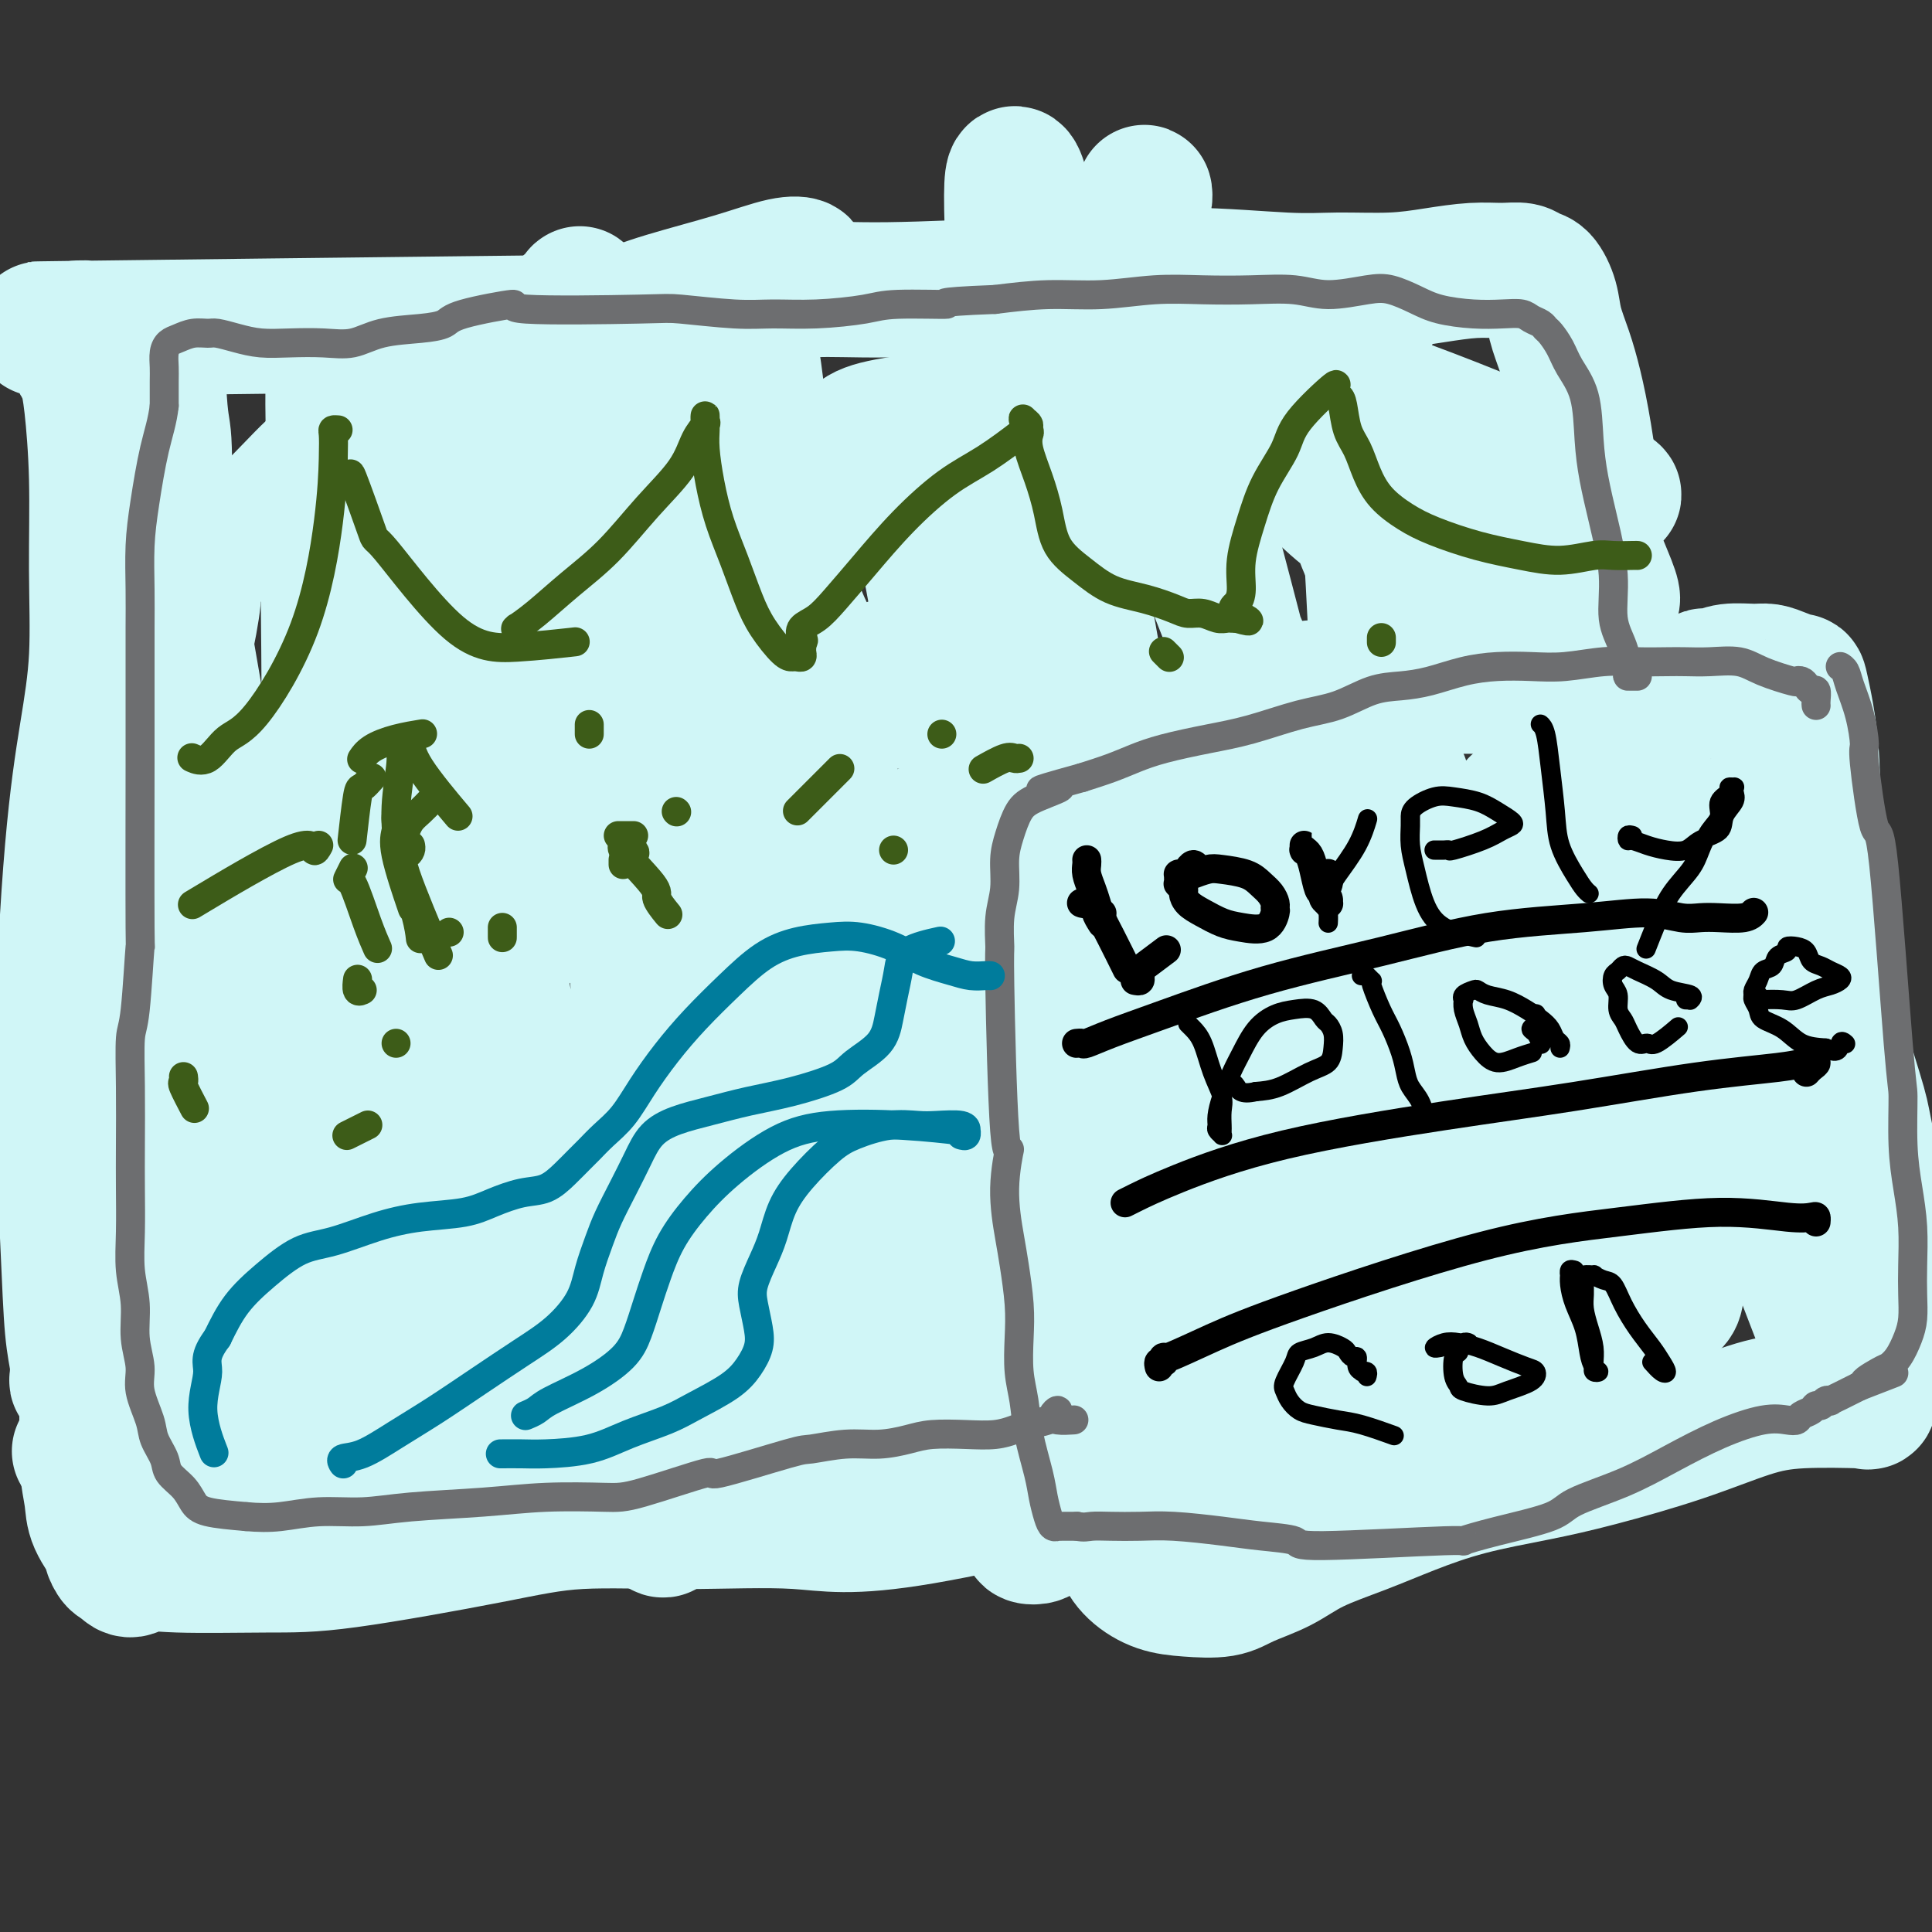 <svg viewBox='0 0 400 400' version='1.1' xmlns='http://www.w3.org/2000/svg' xmlns:xlink='http://www.w3.org/1999/xlink'><rect x="0" y="0" width="400" height="400" fill="#333333" stroke="none"/><g fill='none' stroke='#D0F6F7' stroke-width='28' stroke-linecap='round' stroke-linejoin='round'><path d='M192,172c-0.124,-0.111 -0.248,-0.223 0,0c0.248,0.223 0.868,0.780 1,2c0.132,1.220 -0.224,3.103 0,6c0.224,2.897 1.029,6.807 2,12c0.971,5.193 2.110,11.669 4,22c1.890,10.331 4.533,24.516 6,35c1.467,10.484 1.760,17.267 2,23c0.240,5.733 0.426,10.415 1,16c0.574,5.585 1.534,12.072 2,16c0.466,3.928 0.438,5.298 1,7c0.562,1.702 1.714,3.737 2,5c0.286,1.263 -0.292,1.754 0,2c0.292,0.246 1.455,0.248 2,0c0.545,-0.248 0.471,-0.747 0,-2c-0.471,-1.253 -1.341,-3.259 -2,-6c-0.659,-2.741 -1.109,-6.215 -2,-11c-0.891,-4.785 -2.223,-10.881 -3,-20c-0.777,-9.119 -1.000,-21.262 -2,-30c-1.000,-8.738 -2.776,-14.071 -4,-20c-1.224,-5.929 -1.894,-12.452 -2,-18c-0.106,-5.548 0.354,-10.120 0,-16c-0.354,-5.880 -1.521,-13.068 -2,-17c-0.479,-3.932 -0.269,-4.609 0,-6c0.269,-1.391 0.598,-3.497 1,-5c0.402,-1.503 0.876,-2.403 1,-3c0.124,-0.597 -0.102,-0.890 0,-1c0.102,-0.110 0.533,-0.038 1,0c0.467,0.038 0.971,0.041 1,0c0.029,-0.041 -0.415,-0.126 0,-1c0.415,-0.874 1.690,-2.535 4,-4c2.310,-1.465 5.655,-2.732 9,-4'/><path d='M215,154c8.186,-3.270 21.152,-6.445 29,-8c7.848,-1.555 10.578,-1.489 15,-2c4.422,-0.511 10.536,-1.598 18,-2c7.464,-0.402 16.277,-0.120 22,0c5.723,0.120 8.356,0.078 11,0c2.644,-0.078 5.299,-0.193 9,0c3.701,0.193 8.449,0.692 12,1c3.551,0.308 5.906,0.423 10,0c4.094,-0.423 9.927,-1.385 12,-2c2.073,-0.615 0.386,-0.883 0,-1c-0.386,-0.117 0.529,-0.085 1,0c0.471,0.085 0.499,0.222 1,0c0.501,-0.222 1.476,-0.801 3,-1c1.524,-0.199 3.597,-0.016 5,0c1.403,0.016 2.135,-0.133 3,0c0.865,0.133 1.864,0.550 3,1c1.136,0.450 2.408,0.935 3,1c0.592,0.065 0.504,-0.288 1,2c0.496,2.288 1.576,7.218 2,13c0.424,5.782 0.192,12.417 1,18c0.808,5.583 2.655,10.116 3,15c0.345,4.884 -0.812,10.120 0,17c0.812,6.880 3.591,15.403 5,20c1.409,4.597 1.446,5.268 2,8c0.554,2.732 1.626,7.524 2,12c0.374,4.476 0.051,8.636 0,11c-0.051,2.364 0.172,2.933 0,5c-0.172,2.067 -0.739,5.634 -1,8c-0.261,2.366 -0.218,3.533 0,5c0.218,1.467 0.609,3.233 1,5'/><path d='M388,280c-0.227,5.914 -0.795,3.700 -1,4c-0.205,0.300 -0.047,3.114 0,4c0.047,0.886 -0.016,-0.155 0,0c0.016,0.155 0.111,1.505 0,2c-0.111,0.495 -0.428,0.136 -1,0c-0.572,-0.136 -1.399,-0.050 -1,0c0.399,0.050 2.026,0.065 0,0c-2.026,-0.065 -7.704,-0.208 -12,0c-4.296,0.208 -7.211,0.768 -11,2c-3.789,1.232 -8.453,3.137 -14,5c-5.547,1.863 -11.977,3.684 -17,5c-5.023,1.316 -8.639,2.126 -13,3c-4.361,0.874 -9.469,1.812 -14,3c-4.531,1.188 -8.487,2.625 -12,4c-3.513,1.375 -6.583,2.687 -10,4c-3.417,1.313 -7.182,2.625 -10,4c-2.818,1.375 -4.689,2.812 -7,4c-2.311,1.188 -5.062,2.129 -7,3c-1.938,0.871 -3.062,1.674 -5,2c-1.938,0.326 -4.690,0.175 -7,0c-2.310,-0.175 -4.177,-0.373 -6,-1c-1.823,-0.627 -3.602,-1.684 -5,-3c-1.398,-1.316 -2.416,-2.891 -3,-5c-0.584,-2.109 -0.734,-4.751 -2,-9c-1.266,-4.249 -3.649,-10.106 -4,-18c-0.351,-7.894 1.328,-17.827 2,-27c0.672,-9.173 0.336,-17.587 0,-26'/><path d='M228,240c-0.064,-12.716 -1.225,-18.007 -2,-25c-0.775,-6.993 -1.164,-15.688 -2,-23c-0.836,-7.312 -2.120,-13.240 -3,-17c-0.880,-3.760 -1.357,-5.352 -2,-7c-0.643,-1.648 -1.453,-3.353 -2,-4c-0.547,-0.647 -0.831,-0.237 -1,0c-0.169,0.237 -0.222,0.299 1,5c1.222,4.701 3.719,14.040 6,25c2.281,10.960 4.347,23.542 9,47c4.653,23.458 11.892,57.794 15,72c3.108,14.206 2.083,8.283 2,7c-0.083,-1.283 0.775,2.075 1,3c0.225,0.925 -0.182,-0.582 0,-2c0.182,-1.418 0.955,-2.747 0,-12c-0.955,-9.253 -3.638,-26.429 -6,-41c-2.362,-14.571 -4.404,-26.538 -6,-38c-1.596,-11.462 -2.747,-22.420 -4,-32c-1.253,-9.580 -2.609,-17.782 -3,-22c-0.391,-4.218 0.182,-4.451 0,-5c-0.182,-0.549 -1.119,-1.416 -1,-1c0.119,0.416 1.295,2.113 3,8c1.705,5.887 3.938,15.965 7,29c3.062,13.035 6.951,29.028 10,42c3.049,12.972 5.256,22.921 7,29c1.744,6.079 3.024,8.286 4,10c0.976,1.714 1.648,2.934 2,4c0.352,1.066 0.383,1.976 0,-1c-0.383,-2.976 -1.180,-9.840 -4,-23c-2.820,-13.160 -7.663,-32.617 -11,-49c-3.337,-16.383 -5.169,-29.691 -7,-43'/><path d='M241,176c-3.921,-23.565 -2.725,-24.479 -2,-25c0.725,-0.521 0.978,-0.649 2,4c1.022,4.649 2.812,14.073 7,28c4.188,13.927 10.774,32.355 15,47c4.226,14.645 6.091,25.508 8,34c1.909,8.492 3.862,14.614 6,24c2.138,9.386 4.460,22.036 2,6c-2.460,-16.036 -9.701,-60.758 -13,-81c-3.299,-20.242 -2.657,-16.005 -3,-20c-0.343,-3.995 -1.672,-16.224 -2,-22c-0.328,-5.776 0.346,-5.101 1,-5c0.654,0.101 1.289,-0.372 2,2c0.711,2.372 1.497,7.589 4,22c2.503,14.411 6.724,38.016 10,52c3.276,13.984 5.607,18.346 8,24c2.393,5.654 4.849,12.598 6,16c1.151,3.402 0.998,3.261 1,3c0.002,-0.261 0.159,-0.644 0,-2c-0.159,-1.356 -0.633,-3.686 -2,-19c-1.367,-15.314 -3.626,-43.614 -5,-65c-1.374,-21.386 -1.862,-35.860 -2,-44c-0.138,-8.140 0.075,-9.948 0,-12c-0.075,-2.052 -0.439,-4.350 -1,3c-0.561,7.350 -1.319,24.348 0,40c1.319,15.652 4.714,29.958 7,45c2.286,15.042 3.462,30.819 7,43c3.538,12.181 9.440,20.766 13,25c3.560,4.234 4.780,4.117 6,4'/><path d='M316,303c1.378,0.463 1.823,-0.378 2,-2c0.177,-1.622 0.087,-4.023 -4,-18c-4.087,-13.977 -12.172,-39.529 -17,-60c-4.828,-20.471 -6.400,-35.860 -7,-45c-0.600,-9.140 -0.227,-12.033 0,-14c0.227,-1.967 0.308,-3.010 0,-2c-0.308,1.010 -1.004,4.073 2,17c3.004,12.927 9.709,35.718 15,52c5.291,16.282 9.167,26.055 14,36c4.833,9.945 10.622,20.062 13,22c2.378,1.938 1.345,-4.303 0,-10c-1.345,-5.697 -3.001,-10.849 -6,-22c-2.999,-11.151 -7.341,-28.300 -10,-44c-2.659,-15.700 -3.636,-29.950 -4,-37c-0.364,-7.050 -0.115,-6.900 0,-8c0.115,-1.100 0.097,-3.448 1,2c0.903,5.448 2.726,18.694 5,30c2.274,11.306 4.999,20.672 8,31c3.001,10.328 6.278,21.617 9,28c2.722,6.383 4.889,7.862 6,9c1.111,1.138 1.166,1.937 2,2c0.834,0.063 2.447,-0.610 2,-4c-0.447,-3.390 -2.954,-9.498 -6,-23c-3.046,-13.502 -6.630,-34.399 -9,-52c-2.370,-17.601 -3.525,-31.905 -4,-39c-0.475,-7.095 -0.268,-6.981 0,-8c0.268,-1.019 0.598,-3.170 3,4c2.402,7.170 6.878,23.661 12,39c5.122,15.339 10.892,29.525 16,42c5.108,12.475 9.554,23.237 14,34'/><path d='M373,263c8.324,21.770 6.635,16.696 6,16c-0.635,-0.696 -0.215,2.985 0,4c0.215,1.015 0.225,-0.637 0,-3c-0.225,-2.363 -0.684,-5.439 -2,-12c-1.316,-6.561 -3.487,-16.607 -7,-33c-3.513,-16.393 -8.366,-39.131 -11,-51c-2.634,-11.869 -3.047,-12.867 -3,-13c0.047,-0.133 0.555,0.598 0,-3c-0.555,-3.598 -2.174,-11.526 3,6c5.174,17.526 17.141,60.504 22,77c4.859,16.496 2.610,6.509 2,3c-0.610,-3.509 0.418,-0.540 1,1c0.582,1.540 0.719,1.652 1,1c0.281,-0.652 0.705,-2.069 -1,-8c-1.705,-5.931 -5.540,-16.375 -8,-28c-2.460,-11.625 -3.546,-24.431 -4,-31c-0.454,-6.569 -0.276,-6.902 0,-7c0.276,-0.098 0.648,0.037 1,4c0.352,3.963 0.682,11.753 2,19c1.318,7.247 3.624,13.951 5,18c1.376,4.049 1.822,5.443 2,6c0.178,0.557 0.089,0.279 0,0'/><path d='M334,167c0.090,-0.682 0.180,-1.364 0,-2c-0.180,-0.636 -0.628,-1.226 -1,-4c-0.372,-2.774 -0.666,-7.731 -1,-13c-0.334,-5.269 -0.708,-10.851 -1,-18c-0.292,-7.149 -0.502,-15.864 -1,-23c-0.498,-7.136 -1.284,-12.694 -2,-17c-0.716,-4.306 -1.360,-7.361 -2,-10c-0.640,-2.639 -1.274,-4.864 -2,-7c-0.726,-2.136 -1.544,-4.184 -2,-6c-0.456,-1.816 -0.550,-3.401 -1,-5c-0.450,-1.599 -1.258,-3.214 -2,-4c-0.742,-0.786 -1.420,-0.744 -2,-1c-0.580,-0.256 -1.062,-0.811 -2,-1c-0.938,-0.189 -2.331,-0.013 -4,0c-1.669,0.013 -3.614,-0.139 -6,0c-2.386,0.139 -5.214,0.569 -8,1c-2.786,0.431 -5.531,0.865 -9,1c-3.469,0.135 -7.663,-0.028 -11,0c-3.337,0.028 -5.819,0.246 -11,0c-5.181,-0.246 -13.061,-0.957 -20,-1c-6.939,-0.043 -12.936,0.582 -18,1c-5.064,0.418 -9.196,0.629 -17,1c-7.804,0.371 -19.281,0.904 -27,1c-7.719,0.096 -11.679,-0.243 -16,0c-4.321,0.243 -9.002,1.069 -13,2c-3.998,0.931 -7.315,1.968 -11,3c-3.685,1.032 -7.740,2.060 -11,3c-3.260,0.940 -5.724,1.791 -9,3c-3.276,1.209 -7.365,2.774 -11,4c-3.635,1.226 -6.818,2.113 -10,3'/><path d='M103,78c-13.265,3.645 -13.928,3.759 -15,4c-1.072,0.241 -2.551,0.610 -5,2c-2.449,1.390 -5.866,3.802 -9,6c-3.134,2.198 -5.984,4.181 -9,7c-3.016,2.819 -6.200,6.475 -9,9c-2.800,2.525 -5.218,3.919 -7,5c-1.782,1.081 -2.927,1.849 -4,2c-1.073,0.151 -2.072,-0.314 -3,1c-0.928,1.314 -1.785,4.407 -2,6c-0.215,1.593 0.210,1.684 0,4c-0.210,2.316 -1.057,6.856 -2,11c-0.943,4.144 -1.984,7.892 -3,12c-1.016,4.108 -2.009,8.577 -3,12c-0.991,3.423 -1.981,5.800 -3,11c-1.019,5.200 -2.069,13.221 -3,19c-0.931,5.779 -1.745,9.315 -3,17c-1.255,7.685 -2.953,19.519 -4,26c-1.047,6.481 -1.443,7.608 -2,12c-0.557,4.392 -1.275,12.048 -1,18c0.275,5.952 1.541,10.198 2,14c0.459,3.802 0.110,7.158 0,10c-0.110,2.842 0.021,5.168 0,8c-0.021,2.832 -0.192,6.168 0,9c0.192,2.832 0.748,5.158 1,7c0.252,1.842 0.200,3.198 1,5c0.800,1.802 2.452,4.050 3,5c0.548,0.950 -0.006,0.602 0,1c0.006,0.398 0.573,1.542 1,2c0.427,0.458 0.713,0.229 1,0'/><path d='M25,323c1.751,3.320 2.630,1.620 4,1c1.370,-0.620 3.233,-0.160 8,0c4.767,0.160 12.439,0.019 18,0c5.561,-0.019 9.010,0.084 17,-1c7.990,-1.084 20.522,-3.355 29,-5c8.478,-1.645 12.901,-2.666 19,-3c6.099,-0.334 13.875,0.018 22,0c8.125,-0.018 16.598,-0.406 23,0c6.402,0.406 10.732,1.606 26,-1c15.268,-2.606 41.474,-9.016 53,-12c11.526,-2.984 8.370,-2.541 9,-3c0.630,-0.459 5.044,-1.821 8,-3c2.956,-1.179 4.454,-2.176 6,-3c1.546,-0.824 3.140,-1.476 4,-2c0.860,-0.524 0.986,-0.921 1,-1c0.014,-0.079 -0.084,0.159 0,0c0.084,-0.159 0.349,-0.715 0,-1c-0.349,-0.285 -1.314,-0.298 -2,0c-0.686,0.298 -1.094,0.906 -2,1c-0.906,0.094 -2.310,-0.327 -4,0c-1.690,0.327 -3.667,1.402 -6,2c-2.333,0.598 -5.022,0.720 -8,1c-2.978,0.280 -6.246,0.719 -9,1c-2.754,0.281 -4.996,0.405 -8,0c-3.004,-0.405 -6.770,-1.340 -11,-2c-4.230,-0.660 -8.923,-1.046 -14,-1c-5.077,0.046 -10.539,0.523 -16,1'/><path d='M192,292c-9.439,-0.592 -8.538,-1.072 -13,0c-4.462,1.072 -14.289,3.695 -20,5c-5.711,1.305 -7.307,1.292 -10,2c-2.693,0.708 -6.483,2.136 -10,3c-3.517,0.864 -6.760,1.164 -11,2c-4.240,0.836 -9.476,2.208 -14,3c-4.524,0.792 -8.334,1.004 -12,1c-3.666,-0.004 -7.188,-0.223 -11,-1c-3.812,-0.777 -7.916,-2.110 -12,-4c-4.084,-1.890 -8.149,-4.336 -10,-6c-1.851,-1.664 -1.487,-2.547 -9,-5c-7.513,-2.453 -22.903,-6.477 -29,-8c-6.097,-1.523 -2.901,-0.545 -4,0c-1.099,0.545 -6.494,0.657 -9,1c-2.506,0.343 -2.124,0.918 -2,1c0.124,0.082 -0.010,-0.328 0,-1c0.010,-0.672 0.166,-1.604 0,-3c-0.166,-1.396 -0.652,-3.255 -1,-7c-0.348,-3.745 -0.559,-9.374 -1,-19c-0.441,-9.626 -1.113,-23.247 -1,-38c0.113,-14.753 1.012,-30.637 2,-42c0.988,-11.363 2.066,-18.205 3,-24c0.934,-5.795 1.726,-10.542 2,-16c0.274,-5.458 0.032,-11.628 0,-18c-0.032,-6.372 0.145,-12.946 0,-19c-0.145,-6.054 -0.613,-11.587 -1,-15c-0.387,-3.413 -0.694,-4.707 -1,-6'/><path d='M18,78c-0.189,-9.637 0.340,-4.729 0,-3c-0.340,1.729 -1.548,0.277 -2,-1c-0.452,-1.277 -0.149,-2.381 0,-3c0.149,-0.619 0.144,-0.753 0,-1c-0.144,-0.247 -0.428,-0.606 -1,-1c-0.572,-0.394 -1.431,-0.825 0,-1c1.431,-0.175 5.153,-0.096 1,0c-4.153,0.096 -16.183,0.209 0,0c16.183,-0.209 60.577,-0.739 84,-1c23.423,-0.261 25.876,-0.254 33,-2c7.124,-1.746 18.920,-5.244 25,-7c6.080,-1.756 6.444,-1.768 7,-2c0.556,-0.232 1.304,-0.682 1,-1c-0.304,-0.318 -1.662,-0.504 -4,0c-2.338,0.504 -5.658,1.699 -10,3c-4.342,1.301 -9.708,2.710 -14,4c-4.292,1.290 -7.510,2.462 -13,5c-5.490,2.538 -13.251,6.442 -21,11c-7.749,4.558 -15.487,9.771 -22,14c-6.513,4.229 -11.801,7.474 -18,11c-6.199,3.526 -13.310,7.335 -18,10c-4.690,2.665 -6.960,4.188 -9,6c-2.040,1.812 -3.849,3.913 -6,5c-2.151,1.087 -4.643,1.162 -6,2c-1.357,0.838 -1.580,2.441 -2,5c-0.420,2.559 -1.036,6.074 -1,15c0.036,8.926 0.725,23.265 2,32c1.275,8.735 3.138,11.868 5,15'/><path d='M29,193c1.409,3.284 2.430,3.995 3,5c0.570,1.005 0.688,2.306 1,2c0.312,-0.306 0.816,-2.217 1,-3c0.184,-0.783 0.046,-0.438 0,-5c-0.046,-4.562 -0.002,-14.030 0,-27c0.002,-12.970 -0.037,-29.442 0,-43c0.037,-13.558 0.152,-24.202 0,-29c-0.152,-4.798 -0.571,-3.751 -1,-10c-0.429,-6.249 -0.870,-19.795 -1,-3c-0.130,16.795 0.050,63.930 0,85c-0.050,21.070 -0.331,16.074 0,24c0.331,7.926 1.272,28.775 2,44c0.728,15.225 1.242,24.827 2,31c0.758,6.173 1.759,8.919 2,11c0.241,2.081 -0.277,3.499 0,4c0.277,0.501 1.350,0.084 2,-1c0.650,-1.084 0.878,-2.837 0,-10c-0.878,-7.163 -2.863,-19.737 -4,-39c-1.137,-19.263 -1.426,-45.215 -2,-64c-0.574,-18.785 -1.432,-30.402 -2,-38c-0.568,-7.598 -0.844,-11.176 -1,-14c-0.156,-2.824 -0.192,-4.894 0,-6c0.192,-1.106 0.611,-1.249 1,-1c0.389,0.249 0.747,0.891 1,2c0.253,1.109 0.399,2.684 1,5c0.601,2.316 1.656,5.373 4,18c2.344,12.627 5.977,34.823 8,52c2.023,17.177 2.435,29.336 3,42c0.565,12.664 1.282,25.832 2,39'/><path d='M51,264c1.168,16.156 1.589,16.047 2,17c0.411,0.953 0.813,2.969 2,2c1.187,-0.969 3.159,-4.923 5,-17c1.841,-12.077 3.550,-32.277 5,-52c1.450,-19.723 2.640,-38.970 3,-56c0.360,-17.030 -0.111,-31.845 0,-40c0.111,-8.155 0.803,-9.651 1,-12c0.197,-2.349 -0.103,-5.551 0,-3c0.103,2.551 0.607,10.855 2,34c1.393,23.145 3.673,61.130 5,85c1.327,23.870 1.701,33.625 2,40c0.299,6.375 0.522,9.370 1,11c0.478,1.630 1.210,1.896 2,1c0.790,-0.896 1.638,-2.952 1,-17c-0.638,-14.048 -2.760,-40.086 -5,-63c-2.240,-22.914 -4.597,-42.704 -6,-61c-1.403,-18.296 -1.854,-35.100 -2,-44c-0.146,-8.900 0.011,-9.897 0,-12c-0.011,-2.103 -0.192,-5.312 0,4c0.192,9.312 0.755,31.147 2,52c1.245,20.853 3.171,40.725 7,61c3.829,20.275 9.561,40.952 14,57c4.439,16.048 7.584,27.466 10,35c2.416,7.534 4.103,11.185 5,13c0.897,1.815 1.003,1.796 1,-6c-0.003,-7.796 -0.116,-23.368 -2,-42c-1.884,-18.632 -5.538,-40.323 -8,-62c-2.462,-21.677 -3.731,-43.338 -5,-65'/><path d='M93,124c-2.106,-25.845 -0.873,-26.959 0,-29c0.873,-2.041 1.384,-5.009 2,-3c0.616,2.009 1.336,8.996 2,24c0.664,15.004 1.273,38.025 3,58c1.727,19.975 4.573,36.904 9,55c4.427,18.096 10.435,37.357 14,46c3.565,8.643 4.686,6.666 8,20c3.314,13.334 8.821,41.977 7,-1c-1.821,-42.977 -10.971,-157.575 -15,-204c-4.029,-46.425 -2.938,-24.679 -3,-20c-0.062,4.679 -1.276,-7.710 -2,-7c-0.724,0.710 -0.958,14.521 0,31c0.958,16.479 3.110,35.628 6,56c2.890,20.372 6.519,41.967 11,62c4.481,20.033 9.813,38.503 14,50c4.187,11.497 7.230,16.019 9,19c1.770,2.981 2.268,4.420 3,3c0.732,-1.420 1.698,-5.700 -1,-20c-2.698,-14.300 -9.059,-38.619 -14,-63c-4.941,-24.381 -8.462,-48.825 -11,-69c-2.538,-20.175 -4.095,-36.081 -5,-45c-0.905,-8.919 -1.159,-10.851 -2,-12c-0.841,-1.149 -2.269,-1.516 1,12c3.269,13.516 11.235,40.916 17,65c5.765,24.084 9.329,44.851 15,64c5.671,19.149 13.448,36.679 18,50c4.552,13.321 5.879,22.433 7,28c1.121,5.567 2.034,7.591 2,3c-0.034,-4.591 -1.017,-15.795 -2,-27'/><path d='M186,270c-3.887,-23.789 -12.604,-69.761 -17,-93c-4.396,-23.239 -4.471,-23.745 -6,-38c-1.529,-14.255 -4.511,-42.258 -6,-55c-1.489,-12.742 -1.484,-10.222 -2,-11c-0.516,-0.778 -1.553,-4.852 0,5c1.553,9.852 5.695,33.631 11,58c5.305,24.369 11.773,49.328 20,72c8.227,22.672 18.215,43.057 25,58c6.785,14.943 10.369,24.444 13,29c2.631,4.556 4.309,4.166 4,-1c-0.309,-5.166 -2.605,-15.108 -6,-30c-3.395,-14.892 -7.889,-34.733 -13,-61c-5.111,-26.267 -10.841,-58.959 -15,-81c-4.159,-22.041 -6.749,-33.431 -6,-29c0.749,4.431 4.837,24.684 7,37c2.163,12.316 2.402,16.696 7,30c4.598,13.304 13.554,35.534 20,51c6.446,15.466 10.381,24.170 13,29c2.619,4.830 3.923,5.787 5,6c1.077,0.213 1.928,-0.318 2,-6c0.072,-5.682 -0.635,-16.515 -5,-43c-4.365,-26.485 -12.387,-68.623 -17,-97c-4.613,-28.377 -5.816,-42.993 -7,-52c-1.184,-9.007 -2.347,-12.403 -3,-12c-0.653,0.403 -0.794,4.607 0,21c0.794,16.393 2.525,44.975 8,66c5.475,21.025 14.694,34.491 22,46c7.306,11.509 12.698,21.060 17,27c4.302,5.940 7.515,8.269 9,7c1.485,-1.269 1.243,-6.134 1,-11'/><path d='M267,192c-0.441,-7.615 -2.044,-21.153 -6,-39c-3.956,-17.847 -10.265,-40.003 -15,-59c-4.735,-18.997 -7.896,-34.834 -9,-43c-1.104,-8.166 -0.152,-8.661 0,-10c0.152,-1.339 -0.496,-3.520 0,7c0.496,10.520 2.137,33.743 9,57c6.863,23.257 18.947,46.547 27,66c8.053,19.453 12.074,35.067 13,18c0.926,-17.067 -1.244,-66.817 -3,-89c-1.756,-22.183 -3.098,-16.799 -4,-16c-0.902,0.799 -1.366,-2.986 -2,-6c-0.634,-3.014 -1.440,-5.259 -1,-5c0.440,0.259 2.125,3.020 4,7c1.875,3.980 3.941,9.179 7,14c3.059,4.821 7.112,9.263 11,13c3.888,3.737 7.610,6.770 10,9c2.390,2.230 3.449,3.657 4,3c0.551,-0.657 0.596,-3.399 -2,-8c-2.596,-4.601 -7.832,-11.062 -10,-14c-2.168,-2.938 -1.269,-2.354 -8,-4c-6.731,-1.646 -21.091,-5.522 -33,-6c-11.909,-0.478 -21.367,2.443 -30,4c-8.633,1.557 -16.440,1.751 -21,2c-4.560,0.249 -5.872,0.553 -7,1c-1.128,0.447 -2.070,1.037 -1,1c1.070,-0.037 4.153,-0.701 13,-3c8.847,-2.299 23.459,-6.234 36,-7c12.541,-0.766 23.012,1.638 31,4c7.988,2.362 13.494,4.681 19,7'/><path d='M299,96c6.704,3.242 13.965,7.847 16,11c2.035,3.153 -1.155,4.853 -3,6c-1.845,1.147 -2.343,1.739 -4,2c-1.657,0.261 -4.472,0.190 -7,0c-2.528,-0.190 -4.770,-0.500 -7,-1c-2.230,-0.500 -4.448,-1.191 -8,-3c-3.552,-1.809 -8.438,-4.735 -16,-13c-7.562,-8.265 -17.799,-21.870 -5,-21c12.799,0.870 48.635,16.214 62,22c13.365,5.786 4.260,2.015 2,5c-2.260,2.985 2.326,12.725 4,17c1.674,4.275 0.435,3.083 0,4c-0.435,0.917 -0.067,3.943 -1,6c-0.933,2.057 -3.169,3.145 -7,4c-3.831,0.855 -9.258,1.475 -15,1c-5.742,-0.475 -11.800,-2.047 -17,-7c-5.200,-4.953 -9.541,-13.288 -12,-21c-2.459,-7.712 -3.034,-14.802 -4,-21c-0.966,-6.198 -2.323,-11.505 -2,-15c0.323,-3.495 2.325,-5.178 4,-6c1.675,-0.822 3.023,-0.782 4,-1c0.977,-0.218 1.582,-0.694 1,0c-0.582,0.694 -2.352,2.559 -5,4c-2.648,1.441 -6.174,2.458 -11,4c-4.826,1.542 -10.953,3.609 -17,5c-6.047,1.391 -12.013,2.105 -19,3c-6.987,0.895 -14.996,1.970 -22,3c-7.004,1.030 -13.002,2.015 -19,3'/><path d='M191,87c-12.094,1.871 -12.328,2.049 -16,6c-3.672,3.951 -10.783,11.674 -12,20c-1.217,8.326 3.460,17.256 6,22c2.540,4.744 2.942,5.303 7,7c4.058,1.697 11.773,4.533 19,3c7.227,-1.533 13.965,-7.435 20,-15c6.035,-7.565 11.368,-16.795 13,-24c1.632,-7.205 -0.438,-12.387 2,-22c2.438,-9.613 9.385,-23.659 -5,-16c-14.385,7.659 -50.103,37.023 -65,50c-14.897,12.977 -8.974,9.566 -9,22c-0.026,12.434 -6.000,40.712 -8,52c-2.000,11.288 -0.025,5.586 3,5c3.025,-0.586 7.101,3.945 12,6c4.899,2.055 10.622,1.634 19,-3c8.378,-4.634 19.413,-13.482 26,-20c6.587,-6.518 8.727,-10.708 10,-17c1.273,-6.292 1.680,-14.688 0,-20c-1.680,-5.312 -5.448,-7.540 -11,-8c-5.552,-0.460 -12.887,0.849 -21,4c-8.113,3.151 -17.002,8.144 -26,15c-8.998,6.856 -18.105,15.573 -28,24c-9.895,8.427 -20.578,16.563 -30,25c-9.422,8.437 -17.585,17.176 -24,25c-6.415,7.824 -11.084,14.732 -16,21c-4.916,6.268 -10.081,11.897 -13,15c-2.919,3.103 -3.594,3.682 -4,5c-0.406,1.318 -0.545,3.377 -1,5c-0.455,1.623 -1.228,2.812 -2,4'/><path d='M37,278c-1.040,2.641 -2.139,4.744 -3,6c-0.861,1.256 -1.483,1.667 -2,2c-0.517,0.333 -0.928,0.589 -1,1c-0.072,0.411 0.196,0.978 1,1c0.804,0.022 2.143,-0.499 5,0c2.857,0.499 7.230,2.018 19,4c11.770,1.982 30.936,4.426 42,6c11.064,1.574 14.027,2.280 22,2c7.973,-0.280 20.956,-1.544 7,1c-13.956,2.544 -54.851,8.896 -71,11c-16.149,2.104 -7.551,-0.042 -11,-3c-3.449,-2.958 -18.943,-6.729 -25,-8c-6.057,-1.271 -2.675,-0.042 -2,0c0.675,0.042 -1.357,-1.104 0,-1c1.357,0.104 6.102,1.458 8,2c1.898,0.542 0.949,0.271 0,0'/></g>
<g fill='none' stroke='#6D6E70' stroke-width='6' stroke-linecap='round' stroke-linejoin='round'><path d='M376,146c0.006,0.051 0.013,0.102 0,0c-0.013,-0.102 -0.045,-0.357 0,-1c0.045,-0.643 0.165,-1.675 0,-2c-0.165,-0.325 -0.617,0.058 -1,0c-0.383,-0.058 -0.696,-0.557 -1,-1c-0.304,-0.443 -0.599,-0.830 -1,-1c-0.401,-0.170 -0.907,-0.122 -1,0c-0.093,0.122 0.225,0.320 -1,0c-1.225,-0.320 -3.995,-1.158 -6,-2c-2.005,-0.842 -3.244,-1.690 -5,-2c-1.756,-0.310 -4.028,-0.084 -6,0c-1.972,0.084 -3.646,0.026 -5,0c-1.354,-0.026 -2.390,-0.021 -4,0c-1.610,0.021 -3.793,0.058 -6,0c-2.207,-0.058 -4.436,-0.210 -7,0c-2.564,0.210 -5.461,0.781 -8,1c-2.539,0.219 -4.719,0.087 -7,0c-2.281,-0.087 -4.663,-0.127 -7,0c-2.337,0.127 -4.629,0.422 -7,1c-2.371,0.578 -4.822,1.438 -7,2c-2.178,0.562 -4.085,0.826 -6,1c-1.915,0.174 -3.838,0.259 -6,1c-2.162,0.741 -4.562,2.138 -7,3c-2.438,0.862 -4.913,1.190 -8,2c-3.087,0.810 -6.785,2.104 -10,3c-3.215,0.896 -5.947,1.395 -9,2c-3.053,0.605 -6.427,1.317 -9,2c-2.573,0.683 -4.347,1.338 -6,2c-1.653,0.662 -3.187,1.332 -5,2c-1.813,0.668 -3.907,1.334 -6,2'/><path d='M224,161c-14.252,3.921 -6.880,2.224 -5,2c1.880,-0.224 -1.730,1.026 -4,2c-2.270,0.974 -3.201,1.671 -4,3c-0.799,1.329 -1.468,3.289 -2,5c-0.532,1.711 -0.928,3.173 -1,5c-0.072,1.827 0.179,4.018 0,6c-0.179,1.982 -0.789,3.754 -1,6c-0.211,2.246 -0.023,4.967 0,6c0.023,1.033 -0.120,0.380 0,8c0.120,7.620 0.504,23.514 1,30c0.496,6.486 1.103,3.563 1,4c-0.103,0.437 -0.917,4.235 -1,8c-0.083,3.765 0.565,7.496 1,10c0.435,2.504 0.656,3.781 1,6c0.344,2.219 0.812,5.381 1,8c0.188,2.619 0.096,4.696 0,7c-0.096,2.304 -0.194,4.835 0,7c0.194,2.165 0.682,3.962 1,6c0.318,2.038 0.466,4.315 1,7c0.534,2.685 1.453,5.777 2,8c0.547,2.223 0.720,3.576 1,5c0.280,1.424 0.665,2.917 1,4c0.335,1.083 0.618,1.754 1,2c0.382,0.246 0.862,0.066 1,0c0.138,-0.066 -0.066,-0.018 0,0c0.066,0.018 0.402,0.005 1,0c0.598,-0.005 1.456,-0.001 2,0c0.544,0.001 0.772,0.001 1,0'/><path d='M223,316c1.442,0.310 2.046,0.086 3,0c0.954,-0.086 2.257,-0.034 4,0c1.743,0.034 3.926,0.050 6,0c2.074,-0.050 4.039,-0.166 7,0c2.961,0.166 6.920,0.615 10,1c3.080,0.385 5.283,0.707 8,1c2.717,0.293 5.949,0.557 7,1c1.051,0.443 -0.080,1.066 6,1c6.080,-0.066 19.370,-0.821 25,-1c5.630,-0.179 3.601,0.218 4,0c0.399,-0.218 3.225,-1.050 7,-2c3.775,-0.950 8.498,-2.018 11,-3c2.502,-0.982 2.783,-1.878 5,-3c2.217,-1.122 6.369,-2.469 10,-4c3.631,-1.531 6.742,-3.247 10,-5c3.258,-1.753 6.665,-3.545 10,-5c3.335,-1.455 6.599,-2.575 9,-3c2.401,-0.425 3.939,-0.156 5,0c1.061,0.156 1.646,0.201 2,0c0.354,-0.201 0.476,-0.646 1,-1c0.524,-0.354 1.451,-0.617 2,-1c0.549,-0.383 0.720,-0.886 1,-1c0.280,-0.114 0.669,0.163 1,0c0.331,-0.163 0.602,-0.765 1,-1c0.398,-0.235 0.921,-0.105 1,0c0.079,0.105 -0.288,0.183 0,0c0.288,-0.183 1.231,-0.626 2,-1c0.769,-0.374 1.362,-0.678 2,-1c0.638,-0.322 1.319,-0.661 2,-1'/><path d='M385,287c13.043,-5.067 4.650,-1.734 2,-1c-2.650,0.734 0.442,-1.131 2,-2c1.558,-0.869 1.580,-0.741 2,-1c0.420,-0.259 1.237,-0.905 2,-2c0.763,-1.095 1.473,-2.639 2,-4c0.527,-1.361 0.870,-2.538 1,-4c0.130,-1.462 0.045,-3.207 0,-5c-0.045,-1.793 -0.050,-3.634 0,-6c0.050,-2.366 0.156,-5.259 0,-8c-0.156,-2.741 -0.573,-5.331 -1,-8c-0.427,-2.669 -0.862,-5.417 -1,-9c-0.138,-3.583 0.022,-8.001 0,-10c-0.022,-1.999 -0.226,-1.578 -1,-11c-0.774,-9.422 -2.118,-28.685 -3,-37c-0.882,-8.315 -1.301,-5.680 -2,-8c-0.699,-2.320 -1.679,-9.595 -2,-13c-0.321,-3.405 0.015,-2.941 0,-4c-0.015,-1.059 -0.383,-3.643 -1,-6c-0.617,-2.357 -1.485,-4.487 -2,-6c-0.515,-1.513 -0.677,-2.407 -1,-3c-0.323,-0.593 -0.807,-0.884 -1,-1c-0.193,-0.116 -0.097,-0.058 0,0'/><path d='M339,140c-0.306,0.001 -0.612,0.002 -1,0c-0.388,-0.002 -0.859,-0.008 -1,0c-0.141,0.008 0.047,0.028 0,-1c-0.047,-1.028 -0.331,-3.105 -1,-5c-0.669,-1.895 -1.724,-3.609 -2,-6c-0.276,-2.391 0.226,-5.461 0,-9c-0.226,-3.539 -1.181,-7.549 -2,-11c-0.819,-3.451 -1.504,-6.345 -2,-9c-0.496,-2.655 -0.805,-5.072 -1,-8c-0.195,-2.928 -0.276,-6.367 -1,-9c-0.724,-2.633 -2.091,-4.460 -3,-6c-0.909,-1.540 -1.360,-2.794 -2,-4c-0.640,-1.206 -1.468,-2.365 -2,-3c-0.532,-0.635 -0.766,-0.745 -1,-1c-0.234,-0.255 -0.468,-0.656 -1,-1c-0.532,-0.344 -1.363,-0.630 -2,-1c-0.637,-0.370 -1.082,-0.823 -2,-1c-0.918,-0.177 -2.310,-0.079 -4,0c-1.690,0.079 -3.677,0.139 -6,0c-2.323,-0.139 -4.984,-0.477 -7,-1c-2.016,-0.523 -3.389,-1.230 -5,-2c-1.611,-0.770 -3.459,-1.604 -5,-2c-1.541,-0.396 -2.775,-0.355 -5,0c-2.225,0.355 -5.441,1.022 -8,1c-2.559,-0.022 -4.462,-0.734 -7,-1c-2.538,-0.266 -5.710,-0.086 -9,0c-3.290,0.086 -6.696,0.078 -10,0c-3.304,-0.078 -6.504,-0.227 -10,0c-3.496,0.227 -7.287,0.830 -11,1c-3.713,0.170 -7.346,-0.094 -11,0c-3.654,0.094 -7.327,0.547 -11,1'/><path d='M206,62c-14.423,0.548 -9.479,0.917 -10,1c-0.521,0.083 -6.506,-0.120 -10,0c-3.494,0.120 -4.498,0.564 -7,1c-2.502,0.436 -6.502,0.862 -10,1c-3.498,0.138 -6.494,-0.014 -9,0c-2.506,0.014 -4.521,0.195 -8,0c-3.479,-0.195 -8.420,-0.764 -11,-1c-2.580,-0.236 -2.797,-0.137 -9,0c-6.203,0.137 -18.392,0.313 -23,0c-4.608,-0.313 -1.634,-1.115 -3,-1c-1.366,0.115 -7.070,1.149 -10,2c-2.930,0.851 -3.085,1.520 -4,2c-0.915,0.480 -2.588,0.769 -5,1c-2.412,0.231 -5.561,0.402 -8,1c-2.439,0.598 -4.168,1.622 -6,2c-1.832,0.378 -3.769,0.112 -6,0c-2.231,-0.112 -4.757,-0.068 -7,0c-2.243,0.068 -4.203,0.161 -6,0c-1.797,-0.161 -3.429,-0.576 -5,-1c-1.571,-0.424 -3.079,-0.857 -4,-1c-0.921,-0.143 -1.256,0.005 -2,0c-0.744,-0.005 -1.898,-0.164 -3,0c-1.102,0.164 -2.152,0.650 -3,1c-0.848,0.350 -1.495,0.563 -2,1c-0.505,0.437 -0.867,1.096 -1,2c-0.133,0.904 -0.036,2.051 0,3c0.036,0.949 0.010,1.700 0,3c-0.010,1.300 -0.005,3.150 0,5'/><path d='M34,84c-0.348,3.187 -1.218,5.654 -2,9c-0.782,3.346 -1.478,7.569 -2,11c-0.522,3.431 -0.872,6.069 -1,9c-0.128,2.931 -0.034,6.154 0,9c0.034,2.846 0.009,5.313 0,8c-0.009,2.687 -0.002,5.593 0,9c0.002,3.407 -0.002,7.316 0,9c0.002,1.684 0.011,1.145 0,10c-0.011,8.855 -0.041,27.104 0,34c0.041,6.896 0.155,2.439 0,4c-0.155,1.561 -0.577,9.141 -1,13c-0.423,3.859 -0.845,3.996 -1,6c-0.155,2.004 -0.043,5.875 0,10c0.043,4.125 0.016,8.506 0,12c-0.016,3.494 -0.019,6.103 0,9c0.019,2.897 0.062,6.084 0,9c-0.062,2.916 -0.229,5.562 0,8c0.229,2.438 0.853,4.669 1,7c0.147,2.331 -0.183,4.762 0,7c0.183,2.238 0.879,4.283 1,6c0.121,1.717 -0.334,3.106 0,5c0.334,1.894 1.458,4.292 2,6c0.542,1.708 0.501,2.726 1,4c0.499,1.274 1.536,2.803 2,4c0.464,1.197 0.354,2.061 1,3c0.646,0.939 2.050,1.953 3,3c0.950,1.047 1.448,2.128 2,3c0.552,0.872 1.158,1.535 3,2c1.842,0.465 4.921,0.733 8,1'/><path d='M51,314c2.455,0.219 4.591,0.266 7,0c2.409,-0.266 5.089,-0.846 8,-1c2.911,-0.154 6.053,0.116 9,0c2.947,-0.116 5.699,-0.619 10,-1c4.301,-0.381 10.151,-0.640 15,-1c4.849,-0.360 8.698,-0.821 13,-1c4.302,-0.179 9.058,-0.076 12,0c2.942,0.076 4.068,0.127 8,-1c3.932,-1.127 10.668,-3.430 13,-4c2.332,-0.570 0.260,0.594 3,0c2.740,-0.594 10.290,-2.947 14,-4c3.710,-1.053 3.578,-0.808 5,-1c1.422,-0.192 4.399,-0.822 7,-1c2.601,-0.178 4.828,0.097 7,0c2.172,-0.097 4.290,-0.565 6,-1c1.710,-0.435 3.012,-0.838 5,-1c1.988,-0.162 4.661,-0.085 7,0c2.339,0.085 4.343,0.176 6,0c1.657,-0.176 2.965,-0.620 4,-1c1.035,-0.380 1.795,-0.695 3,-1c1.205,-0.305 2.855,-0.601 4,-1c1.145,-0.399 1.786,-0.902 2,-1c0.214,-0.098 0.002,0.208 0,0c-0.002,-0.208 0.207,-0.932 0,-1c-0.207,-0.068 -0.829,0.518 -1,1c-0.171,0.482 0.108,0.861 1,1c0.892,0.139 2.398,0.040 3,0c0.602,-0.040 0.301,-0.020 0,0'/></g>
<g fill='none' stroke='#3D5C18' stroke-width='6' stroke-linecap='round' stroke-linejoin='round'><path d='M70,89c-0.420,-0.029 -0.841,-0.058 -1,0c-0.159,0.058 -0.057,0.204 0,1c0.057,0.796 0.070,2.241 0,5c-0.070,2.759 -0.223,6.831 -1,13c-0.777,6.169 -2.177,14.434 -5,22c-2.823,7.566 -7.069,14.433 -10,18c-2.931,3.567 -4.549,3.832 -6,5c-1.451,1.168 -2.737,3.237 -4,4c-1.263,0.763 -2.504,0.218 -3,0c-0.496,-0.218 -0.248,-0.109 0,0'/><path d='M73,100c0.122,0.447 0.243,0.894 0,0c-0.243,-0.894 -0.851,-3.128 0,-1c0.851,2.128 3.161,8.619 4,11c0.839,2.381 0.205,0.652 3,4c2.795,3.348 9.017,11.774 14,16c4.983,4.226 8.726,4.253 13,4c4.274,-0.253 9.078,-0.787 11,-1c1.922,-0.213 0.961,-0.107 0,0'/><path d='M107,131c-0.021,-0.408 -0.042,-0.817 0,-1c0.042,-0.183 0.147,-0.141 0,0c-0.147,0.141 -0.545,0.382 0,0c0.545,-0.382 2.033,-1.388 4,-3c1.967,-1.612 4.413,-3.831 7,-6c2.587,-2.169 5.313,-4.287 8,-7c2.687,-2.713 5.333,-6.022 8,-9c2.667,-2.978 5.356,-5.626 7,-8c1.644,-2.374 2.244,-4.475 3,-6c0.756,-1.525 1.667,-2.475 2,-3c0.333,-0.525 0.089,-0.625 0,-1c-0.089,-0.375 -0.024,-1.024 0,-1c0.024,0.024 0.006,0.720 0,1c-0.006,0.280 0.001,0.144 0,0c-0.001,-0.144 -0.009,-0.295 0,0c0.009,0.295 0.036,1.037 0,2c-0.036,0.963 -0.134,2.146 0,4c0.134,1.854 0.499,4.377 1,7c0.501,2.623 1.139,5.344 2,8c0.861,2.656 1.947,5.248 3,8c1.053,2.752 2.075,5.665 3,8c0.925,2.335 1.754,4.090 3,6c1.246,1.910 2.908,3.973 4,5c1.092,1.027 1.613,1.019 2,1c0.387,-0.019 0.640,-0.047 1,0c0.360,0.047 0.829,0.170 1,0c0.171,-0.170 0.046,-0.633 0,-1c-0.046,-0.367 -0.012,-0.637 0,-1c0.012,-0.363 0.004,-0.818 0,-1c-0.004,-0.182 -0.002,-0.091 0,0'/><path d='M166,133c0.655,-0.436 0.293,-0.524 0,-1c-0.293,-0.476 -0.519,-1.338 0,-2c0.519,-0.662 1.781,-1.124 3,-2c1.219,-0.876 2.395,-2.164 4,-4c1.605,-1.836 3.638,-4.218 6,-7c2.362,-2.782 5.054,-5.964 8,-9c2.946,-3.036 6.145,-5.927 9,-8c2.855,-2.073 5.367,-3.328 8,-5c2.633,-1.672 5.389,-3.762 7,-5c1.611,-1.238 2.078,-1.626 2,-2c-0.078,-0.374 -0.702,-0.735 -1,-1c-0.298,-0.265 -0.270,-0.436 0,0c0.270,0.436 0.783,1.478 1,2c0.217,0.522 0.139,0.522 0,1c-0.139,0.478 -0.338,1.432 0,3c0.338,1.568 1.214,3.750 2,6c0.786,2.250 1.482,4.566 2,7c0.518,2.434 0.859,4.984 2,7c1.141,2.016 3.081,3.497 5,5c1.919,1.503 3.815,3.029 6,4c2.185,0.971 4.658,1.388 7,2c2.342,0.612 4.554,1.418 6,2c1.446,0.582 2.128,0.941 3,1c0.872,0.059 1.935,-0.180 3,0c1.065,0.180 2.131,0.780 3,1c0.869,0.220 1.542,0.059 2,0c0.458,-0.059 0.702,-0.017 1,0c0.298,0.017 0.649,0.008 1,0'/><path d='M256,128c4.968,1.412 1.389,-0.058 0,-1c-1.389,-0.942 -0.589,-1.355 0,-2c0.589,-0.645 0.967,-1.522 1,-3c0.033,-1.478 -0.278,-3.556 0,-6c0.278,-2.444 1.145,-5.253 2,-8c0.855,-2.747 1.699,-5.433 3,-8c1.301,-2.567 3.059,-5.014 4,-7c0.941,-1.986 1.064,-3.510 3,-6c1.936,-2.490 5.684,-5.948 7,-7c1.316,-1.052 0.201,0.300 0,1c-0.201,0.700 0.512,0.749 1,1c0.488,0.251 0.751,0.706 1,2c0.249,1.294 0.484,3.428 1,5c0.516,1.572 1.313,2.584 2,4c0.687,1.416 1.265,3.237 2,5c0.735,1.763 1.629,3.470 3,5c1.371,1.530 3.221,2.884 5,4c1.779,1.116 3.487,1.994 6,3c2.513,1.006 5.830,2.140 9,3c3.170,0.860 6.194,1.446 9,2c2.806,0.554 5.393,1.077 8,1c2.607,-0.077 5.235,-0.753 7,-1c1.765,-0.247 2.669,-0.066 4,0c1.331,0.066 3.089,0.018 4,0c0.911,-0.018 0.975,-0.005 1,0c0.025,0.005 0.013,0.003 0,0'/><path d='M82,169c-0.024,0.268 -0.048,0.536 0,1c0.048,0.464 0.167,1.124 0,2c-0.167,0.876 -0.622,1.967 0,5c0.622,3.033 2.321,8.010 3,10c0.679,1.990 0.340,0.995 0,0'/><path d='M84,153c0.122,-0.047 0.244,-0.093 0,0c-0.244,0.093 -0.854,0.327 -1,1c-0.146,0.673 0.171,1.785 0,4c-0.171,2.215 -0.830,5.533 -1,9c-0.170,3.467 0.150,7.084 1,11c0.850,3.916 2.229,8.131 3,11c0.771,2.869 0.935,4.391 1,5c0.065,0.609 0.033,0.304 0,0'/><path d='M75,157c-0.115,0.174 -0.230,0.348 0,0c0.230,-0.348 0.804,-1.217 2,-2c1.196,-0.783 3.014,-1.480 5,-2c1.986,-0.520 4.139,-0.863 5,-1c0.861,-0.137 0.431,-0.069 0,0'/><path d='M85,154c-0.018,-0.298 -0.036,-0.595 0,0c0.036,0.595 0.125,2.083 2,5c1.875,2.917 5.536,7.262 7,9c1.464,1.738 0.732,0.869 0,0'/><path d='M77,161c-0.762,0.857 -1.524,1.714 -2,2c-0.476,0.286 -0.667,0.000 -1,2c-0.333,2.000 -0.810,6.286 -1,8c-0.190,1.714 -0.095,0.857 0,0'/><path d='M89,166c0.174,-0.182 0.348,-0.364 0,0c-0.348,0.364 -1.217,1.273 -2,2c-0.783,0.727 -1.480,1.273 -2,2c-0.520,0.727 -0.863,1.636 -1,2c-0.137,0.364 -0.069,0.182 0,0'/><path d='M85,175c0.065,0.311 0.131,0.622 0,1c-0.131,0.378 -0.458,0.823 -1,1c-0.542,0.177 -1.300,0.086 0,4c1.300,3.914 4.657,11.833 6,15c1.343,3.167 0.671,1.584 0,0'/><path d='M93,193c0.000,0.000 0.000,0.000 0,0c0.000,0.000 0.000,0.000 0,0c0.000,0.000 0.000,0.000 0,0'/><path d='M73,180c0.124,-0.250 0.247,-0.501 0,0c-0.247,0.501 -0.865,1.753 -1,2c-0.135,0.247 0.211,-0.511 1,1c0.789,1.511 2.020,5.291 3,8c0.980,2.709 1.709,4.345 2,5c0.291,0.655 0.146,0.327 0,0'/><path d='M74,203c0.030,-0.226 0.060,-0.452 0,0c-0.060,0.452 -0.208,1.583 0,2c0.208,0.417 0.774,0.119 1,0c0.226,-0.119 0.113,-0.060 0,0'/><path d='M140,168c0.000,0.000 0.100,0.100 0.1,0.1'/><path d='M131,177c0.405,-0.228 0.809,-0.456 0,-1c-0.809,-0.544 -2.833,-1.403 -2,0c0.833,1.403 4.522,5.067 6,7c1.478,1.933 0.744,2.136 1,3c0.256,0.864 1.502,2.390 2,3c0.498,0.610 0.249,0.305 0,0'/><path d='M129,179c0.000,-0.422 0.000,-0.844 0,-1c0.000,-0.156 0.000,-0.044 0,0c-0.000,0.044 0.000,0.022 0,0'/><path d='M166,167c-0.778,0.778 -1.556,1.556 0,0c1.556,-1.556 5.444,-5.444 7,-7c1.556,-1.556 0.778,-0.778 0,0'/><path d='M195,152c0.000,0.000 0.000,0.000 0,0c0.000,0.000 0.000,0.000 0,0c0.000,0.000 0.000,0.000 0,0c0.000,0.000 0.000,0.000 0,0c0.000,0.000 0.000,0.000 0,0'/><path d='M211,157c-0.315,0.060 -0.631,0.119 -1,0c-0.369,-0.119 -0.792,-0.417 -2,0c-1.208,0.417 -3.202,1.548 -4,2c-0.798,0.452 -0.399,0.226 0,0'/><path d='M104,194c0.000,0.121 0.000,0.242 0,0c0.000,-0.242 -0.000,-0.848 0,-1c0.000,-0.152 0.000,0.152 0,0c0.000,-0.152 -0.000,-0.758 0,-1c0.000,-0.242 0.000,-0.121 0,0'/><path d='M122,152c0.000,-0.310 0.000,-0.619 0,-1c0.000,-0.381 0.000,-0.833 0,-1c-0.000,-0.167 -0.000,-0.048 0,0c0.000,0.048 0.000,0.024 0,0'/><path d='M66,175c-0.393,0.720 -0.786,1.440 -1,1c-0.214,-0.440 -0.250,-2.042 -5,0c-4.750,2.042 -14.214,7.726 -18,10c-3.786,2.274 -1.893,1.137 0,0'/><path d='M38,223c0.004,0.031 0.009,0.062 0,0c-0.009,-0.062 -0.030,-0.215 0,0c0.030,0.215 0.111,0.800 0,1c-0.111,0.200 -0.415,0.015 0,1c0.415,0.985 1.547,3.138 2,4c0.453,0.862 0.226,0.431 0,0'/><path d='M72,235c-0.167,0.083 -0.333,0.167 0,0c0.333,-0.167 1.167,-0.583 2,-1c0.833,-0.417 1.667,-0.833 2,-1c0.333,-0.167 0.167,-0.083 0,0'/><path d='M82,216c0.000,0.000 0.000,0.000 0,0c0.000,0.000 0.000,0.000 0,0'/><path d='M128,173c0.200,0.000 0.400,0.000 1,0c0.600,0.000 1.600,0.000 2,0c0.400,0.000 0.200,0.000 0,0'/><path d='M185,176c0.000,0.000 0.000,0.000 0,0c0.000,0.000 0.000,0.000 0,0c-0.000,0.000 0.000,0.000 0,0'/><path d='M241,135c-0.111,-0.111 -0.222,-0.222 0,0c0.222,0.222 0.778,0.778 1,1c0.222,0.222 0.111,0.111 0,0'/><path d='M286,133c0.000,-0.422 0.000,-0.844 0,-1c0.000,-0.156 0.000,-0.044 0,0c0.000,0.044 0.000,0.022 0,0'/></g>
<g fill='none' stroke='#007C9C' stroke-width='6' stroke-linecap='round' stroke-linejoin='round'><path d='M205,202c0.044,0.005 0.089,0.010 0,0c-0.089,-0.010 -0.310,-0.037 -1,0c-0.690,0.037 -1.849,0.136 -3,0c-1.151,-0.136 -2.293,-0.506 -4,-1c-1.707,-0.494 -3.977,-1.111 -6,-2c-2.023,-0.889 -3.799,-2.049 -6,-3c-2.201,-0.951 -4.827,-1.691 -7,-2c-2.173,-0.309 -3.892,-0.185 -6,0c-2.108,0.185 -4.604,0.431 -7,1c-2.396,0.569 -4.692,1.462 -7,3c-2.308,1.538 -4.626,3.720 -7,6c-2.374,2.280 -4.802,4.658 -7,7c-2.198,2.342 -4.164,4.648 -6,7c-1.836,2.352 -3.541,4.751 -5,7c-1.459,2.249 -2.672,4.348 -4,6c-1.328,1.652 -2.770,2.856 -4,4c-1.230,1.144 -2.249,2.228 -3,3c-0.751,0.772 -1.235,1.232 -2,2c-0.765,0.768 -1.810,1.845 -3,3c-1.190,1.155 -2.524,2.389 -4,3c-1.476,0.611 -3.094,0.599 -5,1c-1.906,0.401 -4.101,1.214 -6,2c-1.899,0.786 -3.503,1.545 -6,2c-2.497,0.455 -5.888,0.605 -9,1c-3.112,0.395 -5.946,1.033 -9,2c-3.054,0.967 -6.329,2.262 -9,3c-2.671,0.738 -4.736,0.920 -7,2c-2.264,1.080 -4.725,3.060 -7,5c-2.275,1.940 -4.364,3.840 -6,6c-1.636,2.160 -2.818,4.580 -4,7'/><path d='M45,277c-2.990,4.013 -1.967,5.045 -2,7c-0.033,1.955 -1.124,4.834 -1,8c0.124,3.166 1.464,6.619 2,8c0.536,1.381 0.268,0.691 0,0'/><path d='M199,235c0.422,0.121 0.843,0.243 1,0c0.157,-0.243 0.049,-0.849 0,-1c-0.049,-0.151 -0.040,0.154 0,0c0.040,-0.154 0.111,-0.768 -1,-1c-1.111,-0.232 -3.404,-0.084 -5,0c-1.596,0.084 -2.495,0.103 -4,0c-1.505,-0.103 -3.614,-0.329 -6,0c-2.386,0.329 -5.048,1.213 -7,2c-1.952,0.787 -3.194,1.475 -5,3c-1.806,1.525 -4.176,3.885 -6,6c-1.824,2.115 -3.103,3.985 -4,6c-0.897,2.015 -1.414,4.173 -2,6c-0.586,1.827 -1.242,3.321 -2,5c-0.758,1.679 -1.620,3.544 -2,5c-0.380,1.456 -0.279,2.503 0,4c0.279,1.497 0.736,3.443 1,5c0.264,1.557 0.335,2.724 0,4c-0.335,1.276 -1.077,2.662 -2,4c-0.923,1.338 -2.027,2.628 -4,4c-1.973,1.372 -4.814,2.827 -7,4c-2.186,1.173 -3.717,2.066 -6,3c-2.283,0.934 -5.316,1.911 -8,3c-2.684,1.089 -5.017,2.292 -8,3c-2.983,0.708 -6.614,0.922 -9,1c-2.386,0.078 -3.527,0.021 -5,0c-1.473,-0.021 -3.278,-0.006 -4,0c-0.722,0.006 -0.361,0.003 0,0'/><path d='M71,303c-0.021,-0.029 -0.042,-0.057 0,0c0.042,0.057 0.146,0.201 0,0c-0.146,-0.201 -0.542,-0.747 0,-1c0.542,-0.253 2.022,-0.212 4,-1c1.978,-0.788 4.453,-2.403 7,-4c2.547,-1.597 5.165,-3.174 8,-5c2.835,-1.826 5.886,-3.901 9,-6c3.114,-2.099 6.291,-4.224 9,-6c2.709,-1.776 4.952,-3.204 7,-5c2.048,-1.796 3.903,-3.959 5,-6c1.097,-2.041 1.438,-3.959 2,-6c0.562,-2.041 1.346,-4.206 2,-6c0.654,-1.794 1.180,-3.219 2,-5c0.820,-1.781 1.935,-3.919 3,-6c1.065,-2.081 2.081,-4.105 3,-6c0.919,-1.895 1.743,-3.662 3,-5c1.257,-1.338 2.949,-2.248 5,-3c2.051,-0.752 4.462,-1.344 7,-2c2.538,-0.656 5.205,-1.374 8,-2c2.795,-0.626 5.719,-1.160 9,-2c3.281,-0.840 6.921,-1.987 9,-3c2.079,-1.013 2.599,-1.891 4,-3c1.401,-1.109 3.683,-2.450 5,-4c1.317,-1.550 1.667,-3.309 2,-5c0.333,-1.691 0.647,-3.315 1,-5c0.353,-1.685 0.744,-3.431 1,-5c0.256,-1.569 0.377,-2.961 2,-4c1.623,-1.039 4.750,-1.725 6,-2c1.250,-0.275 0.625,-0.137 0,0'/><path d='M109,293c-0.187,0.076 -0.374,0.153 0,0c0.374,-0.153 1.307,-0.535 2,-1c0.693,-0.465 1.144,-1.015 3,-2c1.856,-0.985 5.116,-2.407 8,-4c2.884,-1.593 5.393,-3.358 7,-5c1.607,-1.642 2.311,-3.161 3,-5c0.689,-1.839 1.362,-3.998 2,-6c0.638,-2.002 1.241,-3.849 2,-6c0.759,-2.151 1.675,-4.608 3,-7c1.325,-2.392 3.058,-4.719 5,-7c1.942,-2.281 4.091,-4.516 7,-7c2.909,-2.484 6.578,-5.215 10,-7c3.422,-1.785 6.598,-2.623 11,-3c4.402,-0.377 10.031,-0.294 15,0c4.969,0.294 9.277,0.798 11,1c1.723,0.202 0.862,0.101 0,0'/></g>
<g fill='none' stroke='#000000' stroke-width='6' stroke-linecap='round' stroke-linejoin='round'><path d='M223,216c-0.109,0.011 -0.218,0.022 0,0c0.218,-0.022 0.762,-0.076 1,0c0.238,0.076 0.170,0.283 1,0c0.830,-0.283 2.556,-1.056 5,-2c2.444,-0.944 5.604,-2.059 11,-4c5.396,-1.941 13.029,-4.707 21,-7c7.971,-2.293 16.281,-4.113 24,-6c7.719,-1.887 14.847,-3.840 22,-5c7.153,-1.160 14.330,-1.526 20,-2c5.670,-0.474 9.834,-1.054 13,-1c3.166,0.054 5.335,0.743 7,1c1.665,0.257 2.824,0.083 4,0c1.176,-0.083 2.367,-0.074 4,0c1.633,0.074 3.709,0.212 5,0c1.291,-0.212 1.797,-0.775 2,-1c0.203,-0.225 0.101,-0.113 0,0'/><path d='M233,249c-0.005,0.003 -0.010,0.005 0,0c0.010,-0.005 0.037,-0.019 0,0c-0.037,0.019 -0.136,0.070 0,0c0.136,-0.070 0.508,-0.261 2,-1c1.492,-0.739 4.106,-2.025 9,-4c4.894,-1.975 12.069,-4.637 22,-7c9.931,-2.363 22.617,-4.427 33,-6c10.383,-1.573 18.461,-2.657 27,-4c8.539,-1.343 17.539,-2.946 25,-4c7.461,-1.054 13.383,-1.561 17,-2c3.617,-0.439 4.931,-0.811 6,-1c1.069,-0.189 1.895,-0.195 2,0c0.105,0.195 -0.510,0.591 -1,1c-0.490,0.409 -0.854,0.831 -1,1c-0.146,0.169 -0.073,0.084 0,0'/><path d='M240,283c-0.107,-0.459 -0.215,-0.919 0,-1c0.215,-0.081 0.751,0.215 1,0c0.249,-0.215 0.210,-0.942 0,-1c-0.210,-0.058 -0.591,0.554 1,0c1.591,-0.554 5.153,-2.272 9,-4c3.847,-1.728 7.978,-3.464 18,-7c10.022,-3.536 25.936,-8.870 38,-12c12.064,-3.130 20.280,-4.055 28,-5c7.720,-0.945 14.944,-1.910 21,-2c6.056,-0.090 10.943,0.694 14,1c3.057,0.306 4.283,0.134 5,0c0.717,-0.134 0.924,-0.228 1,0c0.076,0.228 0.022,0.780 0,1c-0.022,0.220 -0.011,0.110 0,0'/><path d='M224,187c-0.083,-0.030 -0.167,-0.060 0,0c0.167,0.060 0.583,0.208 1,0c0.417,-0.208 0.833,-0.774 1,-1c0.167,-0.226 0.083,-0.113 0,0'/><path d='M228,189c0.143,0.060 0.286,0.119 0,0c-0.286,-0.119 -1.000,-0.417 -1,0c0.000,0.417 0.714,1.548 1,2c0.286,0.452 0.143,0.226 0,0'/><path d='M225,178c0.024,0.268 0.047,0.536 0,1c-0.047,0.464 -0.166,1.125 0,2c0.166,0.875 0.616,1.966 1,3c0.384,1.034 0.702,2.012 1,3c0.298,0.988 0.575,1.986 1,3c0.425,1.014 0.999,2.042 2,4c1.001,1.958 2.429,4.845 3,6c0.571,1.155 0.286,0.577 0,0'/><path d='M235,203c0.423,0.085 0.846,0.169 1,0c0.154,-0.169 0.038,-0.592 0,-1c-0.038,-0.408 0.000,-0.800 0,-1c0.000,-0.200 -0.038,-0.208 1,-1c1.038,-0.792 3.154,-2.369 4,-3c0.846,-0.631 0.423,-0.315 0,0'/><path d='M248,180c-0.303,-0.544 -0.607,-1.088 -1,-1c-0.393,0.088 -0.876,0.808 -1,1c-0.124,0.192 0.110,-0.146 0,0c-0.110,0.146 -0.566,0.774 -1,1c-0.434,0.226 -0.848,0.051 -1,0c-0.152,-0.051 -0.042,0.024 0,0c0.042,-0.024 0.015,-0.147 0,0c-0.015,0.147 -0.019,0.563 0,1c0.019,0.437 0.059,0.894 0,1c-0.059,0.106 -0.218,-0.137 0,0c0.218,0.137 0.813,0.656 1,1c0.187,0.344 -0.034,0.512 0,1c0.034,0.488 0.323,1.296 1,2c0.677,0.704 1.740,1.302 3,2c1.260,0.698 2.716,1.494 4,2c1.284,0.506 2.397,0.722 4,1c1.603,0.278 3.695,0.619 5,0c1.305,-0.619 1.822,-2.196 2,-3c0.178,-0.804 0.016,-0.835 0,-1c-0.016,-0.165 0.112,-0.464 0,-1c-0.112,-0.536 -0.465,-1.307 -1,-2c-0.535,-0.693 -1.251,-1.306 -2,-2c-0.749,-0.694 -1.532,-1.468 -3,-2c-1.468,-0.532 -3.620,-0.823 -5,-1c-1.380,-0.177 -1.987,-0.240 -3,0c-1.013,0.240 -2.432,0.783 -3,1c-0.568,0.217 -0.284,0.109 0,0'/><path d='M270,176c0.000,-0.038 0.000,-0.077 0,0c-0.000,0.077 -0.001,0.269 0,0c0.001,-0.269 0.003,-0.998 0,-1c-0.003,-0.002 -0.012,0.725 0,1c0.012,0.275 0.045,0.098 0,0c-0.045,-0.098 -0.167,-0.118 0,0c0.167,0.118 0.623,0.374 1,1c0.377,0.626 0.675,1.623 1,3c0.325,1.377 0.675,3.135 1,4c0.325,0.865 0.623,0.838 1,1c0.377,0.162 0.833,0.513 1,1c0.167,0.487 0.044,1.111 0,1c-0.044,-0.111 -0.011,-0.957 0,-1c0.011,-0.043 -0.001,0.718 0,1c0.001,0.282 0.015,0.085 0,0c-0.015,-0.085 -0.057,-0.060 0,0c0.057,0.060 0.215,0.154 0,0c-0.215,-0.154 -0.804,-0.556 -1,-1c-0.196,-0.444 -0.000,-0.928 0,-1c0.000,-0.072 -0.196,0.269 0,0c0.196,-0.269 0.783,-1.149 1,-2c0.217,-0.851 0.062,-1.672 0,-2c-0.062,-0.328 -0.031,-0.164 0,0'/></g>
<g fill='none' stroke='#000000' stroke-width='4' stroke-linecap='round' stroke-linejoin='round'><path d='M275,191c0.002,-0.034 0.005,-0.068 0,0c-0.005,0.068 -0.016,0.239 0,0c0.016,-0.239 0.061,-0.888 0,-2c-0.061,-1.112 -0.226,-2.688 0,-4c0.226,-1.313 0.844,-2.362 2,-4c1.156,-1.638 2.850,-3.864 4,-6c1.150,-2.136 1.757,-4.182 2,-5c0.243,-0.818 0.121,-0.409 0,0'/><path d='M297,176c-0.007,0.000 -0.013,0.000 0,0c0.013,-0.000 0.046,-0.000 0,0c-0.046,0.000 -0.171,0.002 0,0c0.171,-0.002 0.639,-0.006 1,0c0.361,0.006 0.614,0.023 1,0c0.386,-0.023 0.905,-0.086 1,0c0.095,0.086 -0.235,0.322 1,0c1.235,-0.322 4.035,-1.202 6,-2c1.965,-0.798 3.094,-1.513 4,-2c0.906,-0.487 1.590,-0.747 2,-1c0.410,-0.253 0.547,-0.500 0,-1c-0.547,-0.500 -1.779,-1.252 -3,-2c-1.221,-0.748 -2.432,-1.490 -4,-2c-1.568,-0.510 -3.492,-0.787 -5,-1c-1.508,-0.213 -2.601,-0.361 -4,0c-1.399,0.361 -3.105,1.230 -4,2c-0.895,0.770 -0.981,1.440 -1,2c-0.019,0.560 0.028,1.011 0,2c-0.028,0.989 -0.133,2.517 0,4c0.133,1.483 0.502,2.919 1,5c0.498,2.081 1.123,4.805 2,7c0.877,2.195 2.005,3.860 4,5c1.995,1.140 4.856,1.754 6,2c1.144,0.246 0.572,0.123 0,0'/><path d='M319,150c0.024,0.020 0.048,0.040 0,0c-0.048,-0.040 -0.169,-0.141 0,0c0.169,0.141 0.629,0.523 1,2c0.371,1.477 0.652,4.048 1,7c0.348,2.952 0.762,6.283 1,9c0.238,2.717 0.298,4.819 1,7c0.702,2.181 2.044,4.440 3,6c0.956,1.560 1.527,2.420 2,3c0.473,0.580 0.850,0.880 1,1c0.150,0.120 0.075,0.060 0,0'/><path d='M338,173c-0.410,-0.119 -0.820,-0.239 -1,0c-0.180,0.239 -0.130,0.836 0,1c0.130,0.164 0.340,-0.106 1,0c0.660,0.106 1.771,0.587 3,1c1.229,0.413 2.576,0.757 4,1c1.424,0.243 2.925,0.385 4,0c1.075,-0.385 1.724,-1.297 3,-2c1.276,-0.703 3.179,-1.197 4,-2c0.821,-0.803 0.561,-1.914 1,-3c0.439,-1.086 1.577,-2.148 2,-3c0.423,-0.852 0.129,-1.494 0,-2c-0.129,-0.506 -0.095,-0.877 0,-1c0.095,-0.123 0.251,0.001 0,0c-0.251,-0.001 -0.910,-0.125 -1,0c-0.090,0.125 0.390,0.501 0,1c-0.390,0.499 -1.650,1.122 -2,2c-0.350,0.878 0.209,2.011 0,3c-0.209,0.989 -1.186,1.834 -2,3c-0.814,1.166 -1.465,2.653 -2,4c-0.535,1.347 -0.953,2.554 -2,4c-1.047,1.446 -2.724,3.130 -4,5c-1.276,1.870 -2.151,3.927 -3,6c-0.849,2.073 -1.671,4.164 -2,5c-0.329,0.836 -0.164,0.418 0,0'/><path d='M246,212c-0.064,-0.061 -0.129,-0.123 0,0c0.129,0.123 0.451,0.430 1,1c0.549,0.570 1.324,1.403 2,3c0.676,1.597 1.253,3.958 2,6c0.747,2.042 1.664,3.766 2,5c0.336,1.234 0.090,1.977 0,3c-0.090,1.023 -0.024,2.327 0,3c0.024,0.673 0.008,0.717 0,1c-0.008,0.283 -0.006,0.805 0,1c0.006,0.195 0.016,0.064 0,0c-0.016,-0.064 -0.057,-0.060 0,0c0.057,0.060 0.214,0.177 0,0c-0.214,-0.177 -0.797,-0.648 -1,-1c-0.203,-0.352 -0.025,-0.585 0,-1c0.025,-0.415 -0.105,-1.013 0,-2c0.105,-0.987 0.443,-2.362 1,-4c0.557,-1.638 1.334,-3.538 2,-5c0.666,-1.462 1.221,-2.485 2,-4c0.779,-1.515 1.781,-3.524 3,-5c1.219,-1.476 2.655,-2.421 4,-3c1.345,-0.579 2.599,-0.791 4,-1c1.401,-0.209 2.950,-0.415 4,0c1.050,0.415 1.601,1.452 2,2c0.399,0.548 0.647,0.607 1,1c0.353,0.393 0.812,1.121 1,2c0.188,0.879 0.106,1.910 0,3c-0.106,1.090 -0.235,2.241 -1,3c-0.765,0.759 -2.168,1.127 -4,2c-1.832,0.873 -4.095,2.249 -6,3c-1.905,0.751 -3.453,0.875 -5,1'/><path d='M260,226c-3.167,0.762 -3.583,-0.333 -4,-1c-0.417,-0.667 -0.833,-0.905 -1,-1c-0.167,-0.095 -0.083,-0.048 0,0'/><path d='M282,202c-0.111,0.002 -0.222,0.004 0,0c0.222,-0.004 0.778,-0.015 1,0c0.222,0.015 0.110,0.056 0,0c-0.110,-0.056 -0.220,-0.209 0,0c0.220,0.209 0.769,0.781 1,1c0.231,0.219 0.146,0.084 0,0c-0.146,-0.084 -0.351,-0.119 0,1c0.351,1.119 1.259,3.391 2,5c0.741,1.609 1.315,2.555 2,4c0.685,1.445 1.480,3.389 2,5c0.520,1.611 0.767,2.887 1,4c0.233,1.113 0.454,2.061 1,3c0.546,0.939 1.416,1.868 2,3c0.584,1.132 0.881,2.466 1,3c0.119,0.534 0.059,0.267 0,0'/><path d='M323,217c0.094,-0.357 0.189,-0.714 0,-1c-0.189,-0.286 -0.661,-0.500 -1,-1c-0.339,-0.500 -0.545,-1.286 -1,-2c-0.455,-0.714 -1.159,-1.358 -2,-2c-0.841,-0.642 -1.821,-1.283 -3,-2c-1.179,-0.717 -2.558,-1.510 -4,-2c-1.442,-0.490 -2.947,-0.677 -4,-1c-1.053,-0.323 -1.655,-0.781 -2,-1c-0.345,-0.219 -0.433,-0.197 -1,0c-0.567,0.197 -1.613,0.569 -2,1c-0.387,0.431 -0.115,0.919 0,1c0.115,0.081 0.075,-0.246 0,0c-0.075,0.246 -0.184,1.065 0,2c0.184,0.935 0.660,1.985 1,3c0.340,1.015 0.543,1.995 1,3c0.457,1.005 1.167,2.034 2,3c0.833,0.966 1.790,1.867 3,2c1.210,0.133 2.672,-0.503 4,-1c1.328,-0.497 2.522,-0.856 3,-1c0.478,-0.144 0.239,-0.072 0,0'/><path d='M318,210c0.010,-0.090 0.019,-0.180 0,0c-0.019,0.180 -0.068,0.630 0,1c0.068,0.370 0.253,0.660 0,1c-0.253,0.340 -0.944,0.730 -1,1c-0.056,0.270 0.523,0.419 1,1c0.477,0.581 0.850,1.595 1,2c0.150,0.405 0.075,0.203 0,0'/><path d='M349,207c0.425,-0.002 0.849,-0.004 1,0c0.151,0.004 0.027,0.013 0,0c-0.027,-0.013 0.041,-0.048 0,0c-0.041,0.048 -0.192,0.178 0,0c0.192,-0.178 0.728,-0.664 0,-1c-0.728,-0.336 -2.720,-0.522 -4,-1c-1.280,-0.478 -1.848,-1.249 -3,-2c-1.152,-0.751 -2.886,-1.481 -4,-2c-1.114,-0.519 -1.606,-0.826 -2,-1c-0.394,-0.174 -0.690,-0.213 -1,0c-0.310,0.213 -0.634,0.680 -1,1c-0.366,0.320 -0.774,0.495 -1,1c-0.226,0.505 -0.268,1.341 0,2c0.268,0.659 0.848,1.141 1,2c0.152,0.859 -0.125,2.096 0,3c0.125,0.904 0.650,1.475 1,2c0.350,0.525 0.525,1.005 1,2c0.475,0.995 1.249,2.504 2,3c0.751,0.496 1.480,-0.022 2,0c0.520,0.022 0.832,0.583 2,0c1.168,-0.583 3.191,-2.309 4,-3c0.809,-0.691 0.405,-0.345 0,0'/><path d='M364,206c-0.533,-0.112 -1.067,-0.224 -1,0c0.067,0.224 0.734,0.785 1,1c0.266,0.215 0.129,0.083 1,0c0.871,-0.083 2.748,-0.116 4,0c1.252,0.116 1.878,0.382 3,0c1.122,-0.382 2.739,-1.412 4,-2c1.261,-0.588 2.164,-0.735 3,-1c0.836,-0.265 1.604,-0.647 2,-1c0.396,-0.353 0.419,-0.675 0,-1c-0.419,-0.325 -1.281,-0.651 -2,-1c-0.719,-0.349 -1.297,-0.721 -2,-1c-0.703,-0.279 -1.531,-0.464 -2,-1c-0.469,-0.536 -0.577,-1.424 -1,-2c-0.423,-0.576 -1.159,-0.841 -2,-1c-0.841,-0.159 -1.787,-0.212 -2,0c-0.213,0.212 0.308,0.690 0,1c-0.308,0.310 -1.445,0.454 -2,1c-0.555,0.546 -0.527,1.494 -1,2c-0.473,0.506 -1.448,0.568 -2,1c-0.552,0.432 -0.680,1.232 -1,2c-0.320,0.768 -0.831,1.504 -1,2c-0.169,0.496 0.005,0.750 0,1c-0.005,0.250 -0.190,0.494 0,1c0.190,0.506 0.755,1.274 1,2c0.245,0.726 0.169,1.411 1,2c0.831,0.589 2.570,1.082 4,2c1.430,0.918 2.551,2.262 4,3c1.449,0.738 3.224,0.869 5,1'/><path d='M378,217c2.940,1.631 2.792,-0.292 3,-1c0.208,-0.708 0.774,-0.202 1,0c0.226,0.202 0.113,0.101 0,0'/><path d='M283,285c0.122,-0.419 0.244,-0.838 0,-1c-0.244,-0.162 -0.853,-0.067 -1,0c-0.147,0.067 0.167,0.106 0,0c-0.167,-0.106 -0.817,-0.357 -1,-1c-0.183,-0.643 0.100,-1.680 0,-2c-0.100,-0.320 -0.581,0.075 -1,0c-0.419,-0.075 -0.774,-0.620 -1,-1c-0.226,-0.380 -0.321,-0.595 -1,-1c-0.679,-0.405 -1.941,-0.999 -3,-1c-1.059,-0.001 -1.917,0.590 -3,1c-1.083,0.410 -2.393,0.637 -3,1c-0.607,0.363 -0.511,0.860 -1,2c-0.489,1.140 -1.564,2.921 -2,4c-0.436,1.079 -0.235,1.455 0,2c0.235,0.545 0.503,1.258 1,2c0.497,0.742 1.224,1.513 2,2c0.776,0.487 1.603,0.691 3,1c1.397,0.309 3.364,0.722 5,1c1.636,0.278 2.940,0.421 5,1c2.060,0.579 4.874,1.594 6,2c1.126,0.406 0.563,0.203 0,0'/><path d='M304,278c0.083,0.032 0.167,0.065 0,0c-0.167,-0.065 -0.584,-0.227 -1,0c-0.416,0.227 -0.830,0.845 -1,1c-0.170,0.155 -0.094,-0.151 0,0c0.094,0.151 0.207,0.761 0,1c-0.207,0.239 -0.733,0.107 -1,1c-0.267,0.893 -0.275,2.811 0,4c0.275,1.189 0.834,1.647 1,2c0.166,0.353 -0.060,0.599 1,1c1.060,0.401 3.405,0.956 5,1c1.595,0.044 2.441,-0.425 4,-1c1.559,-0.575 3.832,-1.257 5,-2c1.168,-0.743 1.232,-1.548 1,-2c-0.232,-0.452 -0.761,-0.553 -2,-1c-1.239,-0.447 -3.188,-1.240 -5,-2c-1.812,-0.760 -3.487,-1.486 -5,-2c-1.513,-0.514 -2.864,-0.817 -4,-1c-1.136,-0.183 -2.057,-0.245 -3,0c-0.943,0.245 -1.908,0.797 -2,1c-0.092,0.203 0.688,0.058 1,0c0.312,-0.058 0.156,-0.029 0,0'/><path d='M326,263c-0.422,-0.123 -0.843,-0.246 -1,0c-0.157,0.246 -0.049,0.861 0,1c0.049,0.139 0.041,-0.199 0,0c-0.041,0.199 -0.114,0.936 0,2c0.114,1.064 0.413,2.457 1,4c0.587,1.543 1.460,3.238 2,5c0.540,1.762 0.747,3.593 1,5c0.253,1.407 0.551,2.389 1,3c0.449,0.611 1.049,0.849 1,1c-0.049,0.151 -0.748,0.215 -1,0c-0.252,-0.215 -0.057,-0.707 0,-1c0.057,-0.293 -0.023,-0.385 0,-1c0.023,-0.615 0.150,-1.751 0,-3c-0.150,-1.249 -0.575,-2.611 -1,-4c-0.425,-1.389 -0.848,-2.807 -1,-4c-0.152,-1.193 -0.033,-2.162 0,-3c0.033,-0.838 -0.021,-1.546 0,-2c0.021,-0.454 0.117,-0.654 0,-1c-0.117,-0.346 -0.446,-0.838 0,-1c0.446,-0.162 1.666,0.006 2,0c0.334,-0.006 -0.217,-0.186 0,0c0.217,0.186 1.202,0.738 2,1c0.798,0.262 1.407,0.233 2,1c0.593,0.767 1.168,2.328 2,4c0.832,1.672 1.919,3.455 3,5c1.081,1.545 2.154,2.853 3,4c0.846,1.147 1.464,2.132 2,3c0.536,0.868 0.991,1.618 1,2c0.009,0.382 -0.426,0.395 -1,0c-0.574,-0.395 -1.287,-1.197 -2,-2'/></g>
</svg>